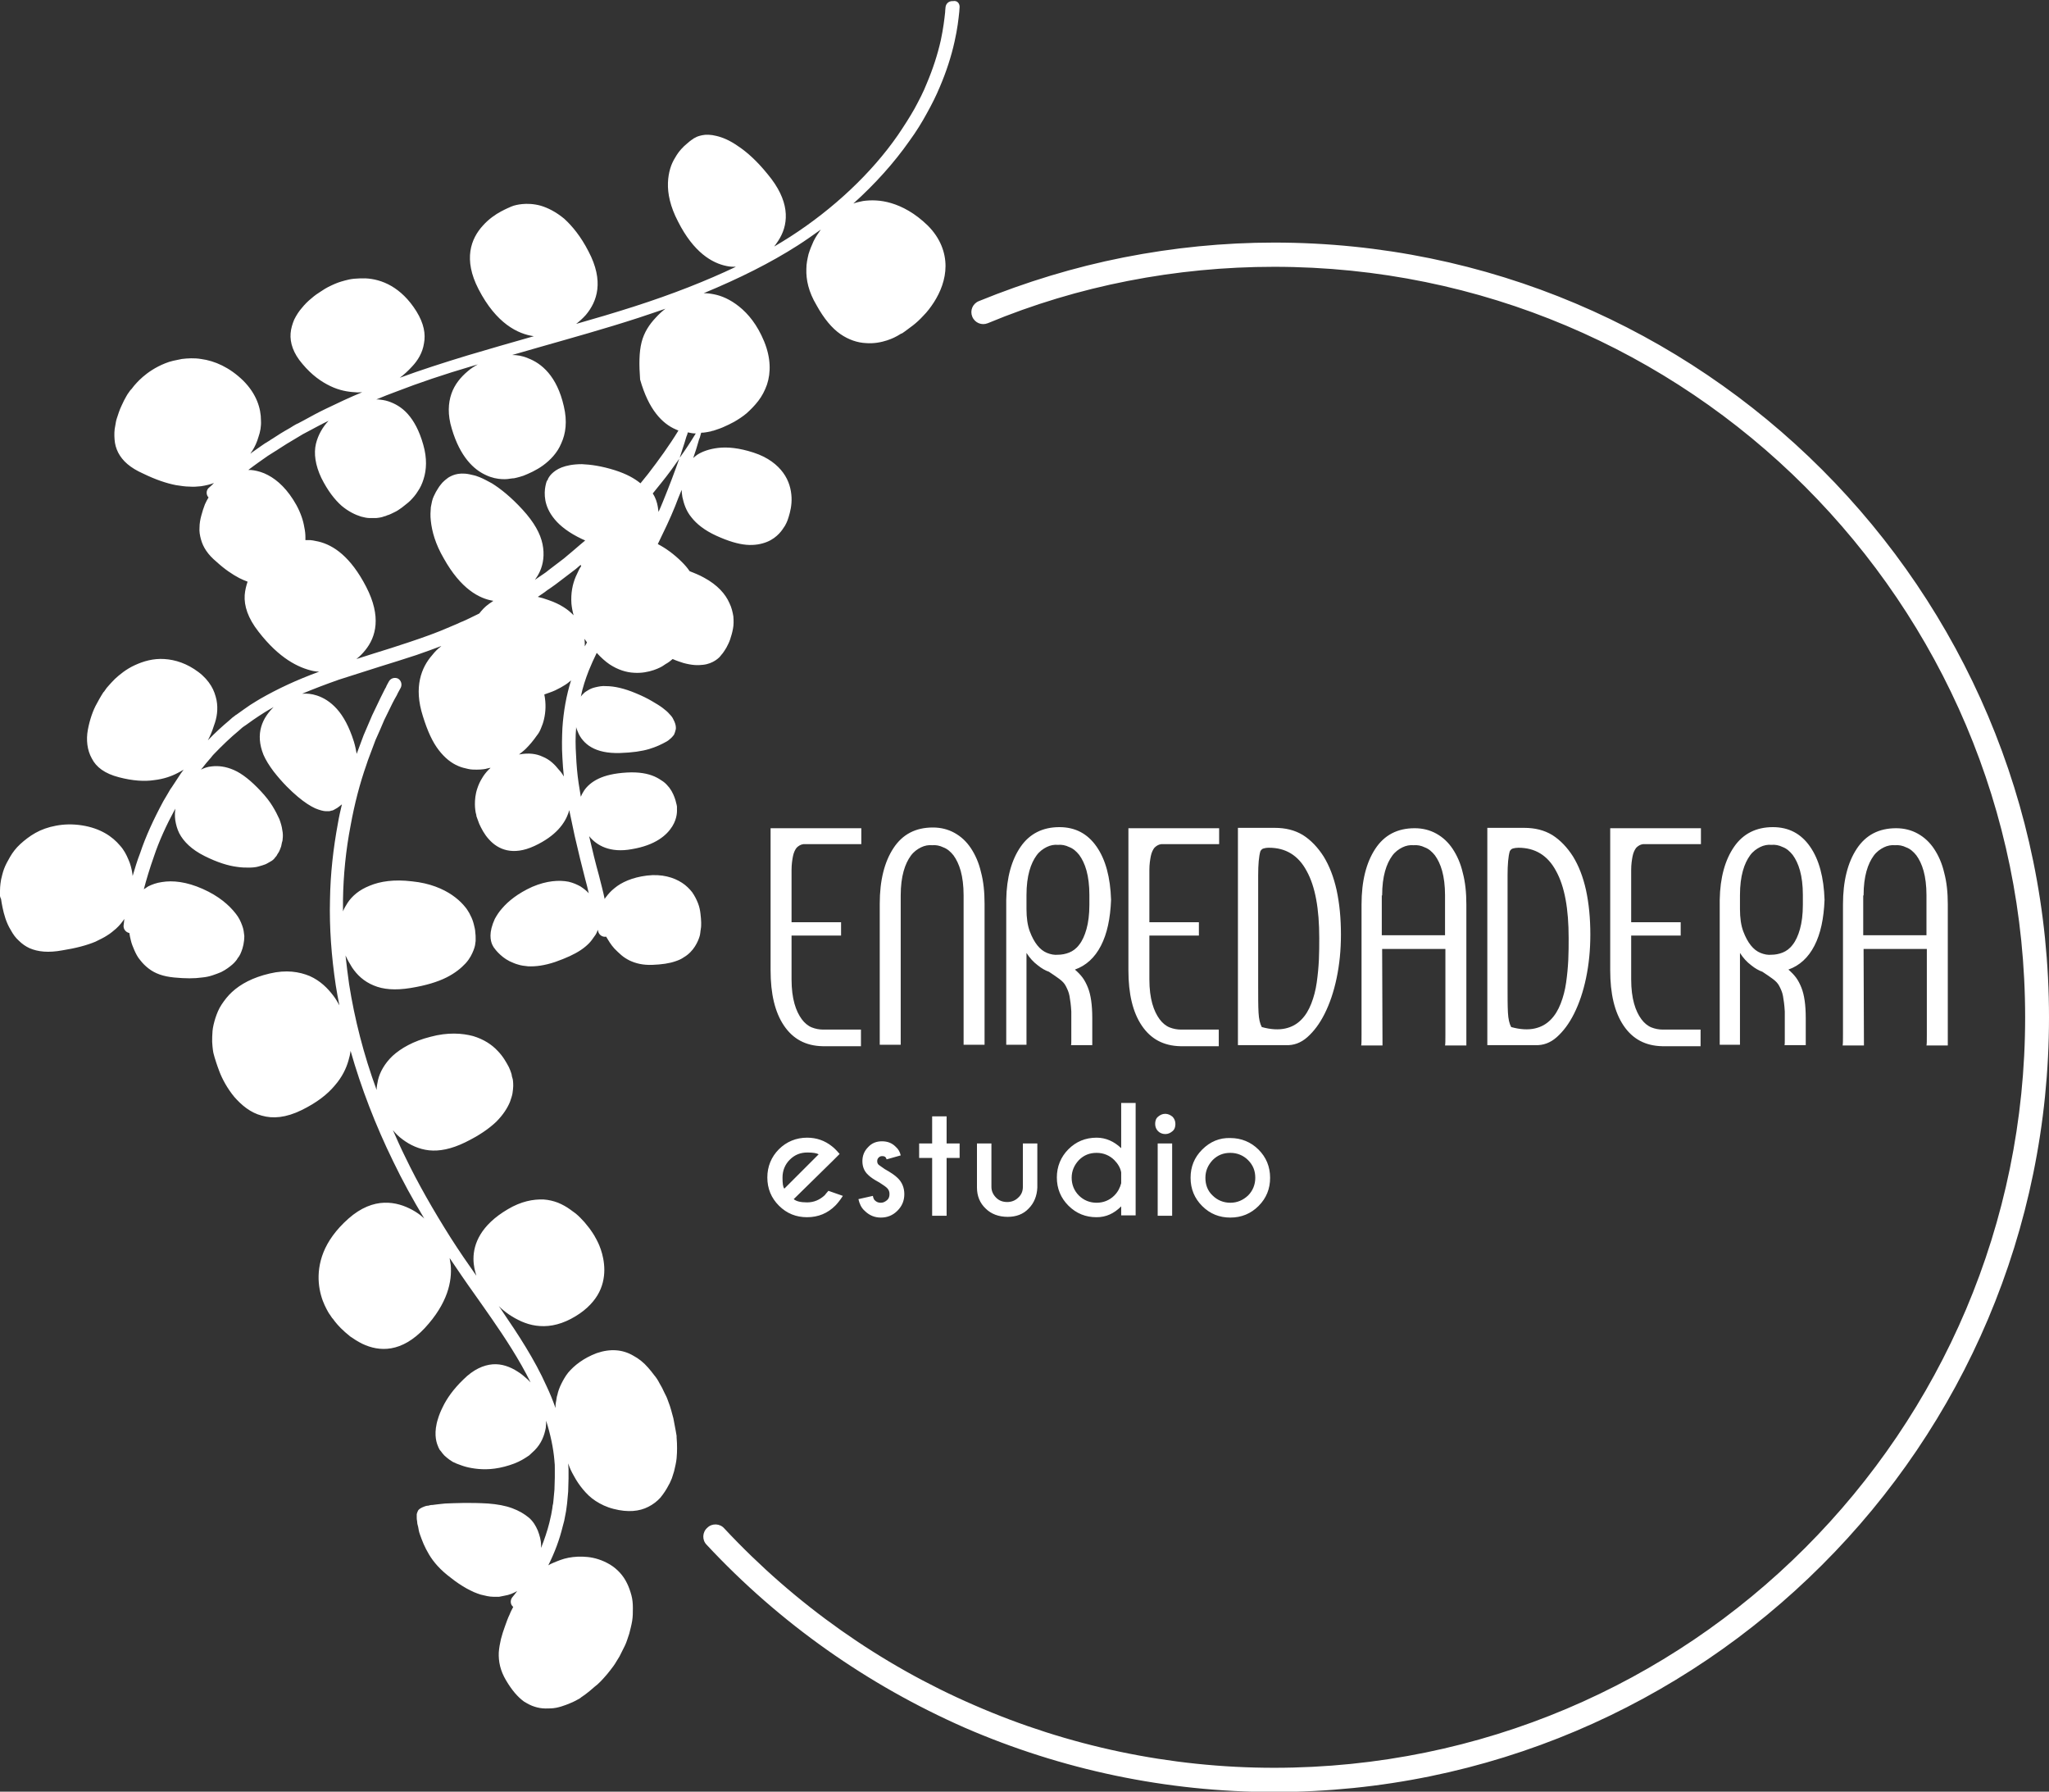 <?xml version="1.0" encoding="utf-8"?>
<!-- Generator: Adobe Illustrator 27.1.0, SVG Export Plug-In . SVG Version: 6.00 Build 0)  -->
<svg version="1.1" id="Capa_1" xmlns="http://www.w3.org/2000/svg" xmlns:xlink="http://www.w3.org/1999/xlink" x="0px" y="0px"
	 viewBox="0 0 566.9 495.6" style="enable-background:new 0 0 566.9 495.6;" xml:space="preserve">
<rect x="0" y="0" width="566.9" height="495.6" fill="#333333" stroke="none"/>
<style type="text/css">
	.st0{fill:#FFFFFF;}
</style>
<path class="st0" d="M195.5,427.3c-1.3-1.3-1.2-3.5,0.2-4.7c1.3-1.3,3.5-1.2,4.7,0.2c19.7,21.1,43.3,37.7,69.2,48.9
	c25.9,11.3,54.1,17.3,82.9,17.3c57.4,0,109.3-23.2,146.9-60.8c37.6-37.6,60.9-89.5,60.9-146.8c0-57.3-23.3-109.2-60.9-146.8
	c-37.6-37.6-89.5-60.8-146.9-60.8c-13.6,0-27.1,1.3-40.4,3.9c-13.3,2.6-26.3,6.5-38.8,11.7c-1.7,0.7-3.6-0.1-4.3-1.8
	c-0.7-1.7,0.1-3.6,1.8-4.3c13-5.3,26.4-9.4,40.1-12.1c13.7-2.7,27.6-4.1,41.6-4.1c59.2,0,112.8,24,151.6,62.8
	c38.8,38.8,62.8,92.4,62.8,151.5c0,59.2-24,112.8-62.8,151.5c-38.8,38.8-92.4,62.8-151.6,62.8c-29.8,0-58.9-6.2-85.6-17.8
	C240.1,466.1,215.8,449.1,195.5,427.3 M230.3,321.2l2-2c-0.6-0.7-1-1.1-1.1-1.2c-0.3-0.3-0.6-0.6-1-0.9c-2-1.6-4.3-2.4-6.9-2.4
	c-3,0-5.7,1.1-7.8,3.2s-3.2,4.8-3.2,7.8c0,3.1,1.1,5.7,3.2,7.8c2.2,2.2,4.8,3.2,7.8,3.2c3.1,0,5.7-1.1,7.8-3.2
	c0.4-0.4,1.2-1.3,2.1-2.7l-4-1.4c-0.5,0.6-0.9,1-1,1.2c-1.4,1.3-3,2-4.9,2c-1.8,0-3-0.3-3.7-0.9L230.3,321.2z M217,328.8
	c-0.4-0.5-0.5-1.5-0.5-3.1c0-1.9,0.7-3.6,2-4.9c1.4-1.4,3-2,4.9-2c1.6,0,2.6,0.2,3.1,0.5L217,328.8z M241.5,330.8l-4,0.9
	c0.3,1.3,0.8,2.4,1.7,3.2c1.3,1.3,2.8,1.9,4.5,1.9c1.8,0,3.3-0.6,4.6-1.9s1.9-2.8,1.9-4.6c0-1.7-0.6-3.3-1.9-4.5
	c-0.7-0.7-1.9-1.5-3.5-2.4c-0.9-0.6-1.4-1-1.7-1.2c-0.3-0.3-0.4-0.6-0.4-1s0.1-0.7,0.4-1c0.3-0.3,0.6-0.4,1-0.4s0.7,0.1,0.9,0.3
	c0.1,0.1,0.2,0.3,0.3,0.6l3.9-1.1c-0.2-0.9-0.6-1.7-1.4-2.4c-1-1-2.2-1.5-3.8-1.5c-1.5,0-2.8,0.5-3.8,1.6c-1.1,1.1-1.6,2.4-1.6,3.9
	c0,1.5,0.5,2.8,1.6,3.8c0.6,0.6,1.6,1.3,3.1,2.1c1.1,0.7,1.8,1.2,2.1,1.5c0.5,0.5,0.7,1,0.7,1.7c0,0.7-0.2,1.3-0.7,1.7
	s-1,0.7-1.7,0.7c-0.7,0-1.2-0.2-1.7-0.7C241.8,331.8,241.6,331.4,241.5,330.8z M254.3,316.3v4h3.6v16h4v-16h3.6v-4h-3.6v-7.5h-4v7.5
	H254.3z M284.6,334.3c1.5-1.5,2.3-3.5,2.4-5.8v-12.2h-4v12c0,1.2-0.4,2.2-1.3,3c-0.8,0.8-1.9,1.2-3,1.2c-1.3,0-2.3-0.4-3.1-1.2
	c-0.8-0.8-1.3-1.8-1.3-3v-12h-4v12.2c0,2.3,0.8,4.3,2.4,5.8c1.5,1.5,3.6,2.3,6.1,2.3C281.1,336.6,283.1,335.9,284.6,334.3z
	 M303.4,314.7c-3.1,0-5.7,1.1-7.8,3.2s-3.2,4.8-3.2,7.8c0,3.1,1.1,5.7,3.2,7.8c2.2,2.2,4.8,3.2,7.8,3.2c2.6,0,4.8-1,6.8-3v2.5h4
	v-31.1h-4v12.5C308.2,315.7,305.9,314.7,303.4,314.7z M308.3,330.7c-1.3,1.3-3,2-4.9,2c-1.9,0-3.6-0.7-4.9-2s-2-3-2-4.9
	c0-1.9,0.7-3.5,2-4.9c1.4-1.4,3-2,4.9-2c1.9,0,3.6,0.7,4.9,2c1,1,1.7,2.2,1.9,3.4v3C309.9,328.5,309.3,329.7,308.3,330.7z
	 M322.4,308.1c-0.8,0-1.4,0.3-2,0.8c-0.6,0.5-0.8,1.2-0.8,2c0,0.8,0.3,1.5,0.8,2s1.2,0.8,2,0.8c0.8,0,1.4-0.3,2-0.8s0.8-1.2,0.8-2
	c0-0.8-0.3-1.5-0.8-2C323.8,308.4,323.1,308.1,322.4,308.1z M320.3,316.3v20h4v-20H320.3z M332.6,318c-2.2,2.2-3.2,4.8-3.2,7.8
	c0,3.1,1.1,5.7,3.2,7.8c2.2,2.2,4.8,3.2,7.8,3.2c3.1,0,5.7-1.1,7.8-3.2c2.2-2.2,3.2-4.8,3.2-7.8c0-3.1-1.1-5.7-3.2-7.8
	s-4.8-3.2-7.8-3.2C337.4,314.7,334.8,315.8,332.6,318z M340.4,318.9c1.9,0,3.6,0.7,4.9,2c1.4,1.4,2,3,2,4.9c0,1.9-0.7,3.6-2,4.9
	c-1.4,1.3-3,2-4.9,2s-3.6-0.7-4.9-2c-1.4-1.3-2-3-2-4.9c0-1.9,0.7-3.5,2-4.9C336.9,319.5,338.5,318.9,340.4,318.9z M238.3,284.8
	h-10.6c-1,0-2.1-0.2-3.1-0.6c-1-0.4-2-1.2-2.8-2.3c-0.8-1.1-1.5-2.5-2-4.3c-0.5-1.8-0.8-4-0.8-6.7v-12.1h13.7v-3.7h-13.7v-8.9
	c0-2.2,0-4.1,0-5.6c0-1.5,0.2-2.8,0.4-3.8c0.2-1,0.6-1.8,1-2.3c0.5-0.5,1.1-0.9,1.9-1h16v-4.4h-25.1v39.3c0,6.5,1.2,11.6,3.7,15.3
	c2.5,3.7,6,5.6,10.7,5.7h10.6V284.8z M249.2,247.7c0-2.7,0.3-4.9,0.8-6.7c0.5-1.8,1.2-3.2,2-4.3c0.8-1.1,1.8-1.8,2.8-2.3
	c1-0.5,2.1-0.7,3.1-0.6c1-0.1,2.1,0.1,3.1,0.6c1.1,0.4,2,1.2,2.8,2.2c0.8,1.1,1.5,2.5,2,4.3c0.5,1.8,0.8,4.1,0.8,6.7v41.4h5.8v-39
	c0-3.3-0.3-6.2-1-8.8c-0.6-2.6-1.6-4.8-2.8-6.6c-1.2-1.8-2.7-3.2-4.5-4.2c-1.8-1-3.8-1.5-6-1.5c-4.8,0-8.4,1.9-10.9,5.7
	c-2.5,3.8-3.8,8.9-3.8,15.4v39h5.8V247.7z M284,289.1v-25.5c0.9,1.4,1.9,2.5,3.1,3.4c1.1,0.9,2.2,1.5,3.1,1.8c1.2,0.8,2.1,1.4,2.9,2
	c0.8,0.6,1.4,1.2,1.8,2s0.8,1.6,1,2.7c0.2,1.1,0.4,2.5,0.5,4.3c0,0.5,0,1.3,0,2.3c0,1,0,2,0,3c0,1,0,1.8,0,2.6c0,0.8,0,1.3-0.1,1.4
	h5.9c0-0.1,0-0.5,0-1.2c0-0.7,0-1.6,0-2.5c0-0.9,0-1.7,0-2.5c0-0.7,0-1.2,0-1.3c0-1.8-0.1-3.4-0.3-4.8c-0.2-1.4-0.5-2.6-0.9-3.6
	c-0.4-1-0.9-2-1.5-2.8c-0.6-0.8-1.3-1.5-2.1-2.2c3.1-1.1,5.5-3.3,7.2-6.6c1.7-3.3,2.6-7.5,2.8-12.7c-0.2-6.2-1.5-11.1-4-14.7
	c-2.5-3.6-5.9-5.4-10.3-5.4c-4.6,0-8.2,1.8-10.7,5.4c-2.5,3.6-3.9,8.5-4,14.7v40.1H284z M284,247.6c0-2.7,0.3-4.9,0.8-6.7
	c0.5-1.8,1.2-3.2,2-4.3c0.8-1.1,1.8-1.8,2.8-2.3c1-0.5,2.1-0.7,3.1-0.6c1-0.1,2.1,0.1,3.1,0.6c1.1,0.4,2,1.2,2.8,2.2
	c0.8,1.1,1.5,2.5,2,4.3c0.5,1.8,0.8,4.1,0.8,6.7v2.8c0,2.7-0.3,4.9-0.8,6.7c-0.5,1.8-1.2,3.3-2,4.3c-0.8,1.1-1.8,1.8-2.8,2.2
	s-2.1,0.6-3.1,0.6c-1,0.1-2-0.1-3-0.5c-1-0.4-1.9-1.1-2.7-2.1c-0.8-1-1.5-2.3-2.1-3.9c-0.6-1.6-0.9-3.7-0.9-6.1V247.6z M337.3,284.8
	h-10.6c-1,0-2.1-0.2-3.1-0.6c-1-0.4-2-1.2-2.8-2.3c-0.8-1.1-1.5-2.5-2-4.3c-0.5-1.8-0.8-4-0.8-6.7v-12.1h13.7v-3.7h-13.7v-8.9
	c0-2.2,0-4.1,0-5.6c0-1.5,0.2-2.8,0.4-3.8c0.2-1,0.6-1.8,1-2.3c0.5-0.5,1.1-0.9,1.9-1h16v-4.4h-25.1v39.3c0,6.5,1.2,11.6,3.7,15.3
	c2.5,3.7,6,5.6,10.7,5.7h10.6V284.8z M371,258.5c0-4.5-0.4-8.6-1.2-12.3c-0.8-3.6-2-6.7-3.6-9.3c-1.6-2.5-3.5-4.5-5.7-5.9
	c-2.3-1.4-4.9-2-7.8-2h-10.2v60.1c2.8,0,5,0,6.6,0c1.6,0,2.9,0,3.8,0s1.5,0,1.9,0c0.4,0,0.7,0,1,0c2.1,0.1,4.1-0.6,5.9-2.2
	c1.8-1.6,3.4-3.7,4.8-6.5c1.4-2.8,2.5-6,3.3-9.8S371,262.8,371,258.5z M351.1,234.5c4.6,0,8.1,2.1,10.4,6.4
	c2.4,4.3,3.5,10.5,3.5,18.6c0,1.9,0,3.9-0.1,6c-0.1,2.1-0.3,4.2-0.6,6.3c-0.3,2.1-0.8,4-1.5,5.8c-0.7,1.8-1.6,3.3-2.8,4.5
	c-1.2,1.2-2.6,2-4.4,2.4c-1.8,0.4-4,0.3-6.5-0.4c-0.5-0.9-0.8-2.2-0.9-4c-0.1-1.8-0.1-4.3-0.1-7.4v-30.6c0-3,0.2-5.2,0.6-6.6
	c0.2-0.4,0.5-0.7,0.9-0.8C349.9,234.6,350.4,234.5,351.1,234.5z M382.4,262.5h17.5c0,3.3,0,6.4,0,9.5c0,3,0,5.7,0,8.1
	c0,2.4,0,4.4,0,6.1c0,1.6,0,2.6-0.1,3h5.9l0-39c0-3.3-0.3-6.2-1-8.8c-0.6-2.6-1.6-4.8-2.8-6.6c-1.2-1.8-2.7-3.2-4.5-4.2
	c-1.8-1-3.8-1.5-6-1.5c-4.8,0-8.4,1.9-10.9,5.7c-2.5,3.8-3.8,8.9-3.8,15.4c0,6.4,0,11.9,0,16.6c0,4.7,0,8.7,0,11.9
	c0,3.2,0,5.6,0,7.3c0,1.7,0,2.8-0.1,3.2h5.9L382.4,262.5z M382.4,247.7c0-2.7,0.3-4.9,0.8-6.7c0.5-1.8,1.2-3.2,2-4.3
	c0.8-1.1,1.8-1.8,2.8-2.3c1-0.5,2.1-0.7,3.1-0.6c1-0.1,2.1,0.1,3.1,0.6c1.1,0.4,2,1.2,2.8,2.2c0.8,1.1,1.5,2.5,2,4.3
	c0.5,1.8,0.8,4.1,0.8,6.7v11.1h-17.5V247.7z M440,258.5c0-4.5-0.4-8.6-1.2-12.3c-0.8-3.6-2-6.7-3.6-9.3c-1.6-2.5-3.5-4.5-5.7-5.9
	c-2.3-1.4-4.9-2-7.8-2h-10.2v60.1c2.8,0,5,0,6.6,0c1.6,0,2.9,0,3.8,0s1.5,0,1.9,0c0.4,0,0.7,0,1,0c2.1,0.1,4.1-0.6,5.9-2.2
	c1.8-1.6,3.4-3.7,4.8-6.5c1.4-2.8,2.5-6,3.3-9.8S440,262.8,440,258.5z M420.1,234.5c4.6,0,8.1,2.1,10.4,6.4
	c2.4,4.3,3.5,10.5,3.5,18.6c0,1.9,0,3.9-0.1,6c-0.1,2.1-0.3,4.2-0.6,6.3c-0.3,2.1-0.8,4-1.5,5.8c-0.7,1.8-1.6,3.3-2.8,4.5
	c-1.2,1.2-2.6,2-4.4,2.4c-1.8,0.4-4,0.3-6.5-0.4c-0.5-0.9-0.8-2.2-0.9-4c-0.1-1.8-0.1-4.3-0.1-7.4v-30.6c0-3,0.2-5.2,0.6-6.6
	c0.2-0.4,0.5-0.7,0.9-0.8C419,234.6,419.5,234.5,420.1,234.5z M470.6,284.8H460c-1,0-2.1-0.2-3.1-0.6c-1-0.4-2-1.2-2.8-2.3
	c-0.8-1.1-1.5-2.5-2-4.3c-0.5-1.8-0.8-4-0.8-6.7v-12.1H465v-3.7h-13.7v-8.9c0-2.2,0-4.1,0-5.6c0-1.5,0.2-2.8,0.4-3.8
	c0.2-1,0.6-1.8,1-2.3c0.5-0.5,1.1-0.9,1.9-1h16v-4.4h-25.1v39.3c0,6.5,1.2,11.6,3.7,15.3c2.5,3.7,6,5.6,10.7,5.7h10.6V284.8z
	 M481.4,289.1v-25.5c0.9,1.4,1.9,2.5,3.1,3.4c1.1,0.9,2.2,1.5,3.1,1.8c1.2,0.8,2.1,1.4,2.9,2c0.8,0.6,1.4,1.2,1.8,2s0.8,1.6,1,2.7
	c0.2,1.1,0.4,2.5,0.5,4.3c0,0.5,0,1.3,0,2.3c0,1,0,2,0,3c0,1,0,1.8,0,2.6c0,0.8,0,1.3-0.1,1.4h5.9c0-0.1,0-0.5,0-1.2
	c0-0.7,0-1.6,0-2.5c0-0.9,0-1.7,0-2.5c0-0.7,0-1.2,0-1.3c0-1.8-0.1-3.4-0.3-4.8c-0.2-1.4-0.5-2.6-0.9-3.6c-0.4-1-0.9-2-1.5-2.8
	c-0.6-0.8-1.3-1.5-2.1-2.2c3.1-1.1,5.5-3.3,7.2-6.6c1.7-3.3,2.6-7.5,2.8-12.7c-0.2-6.2-1.5-11.1-4-14.7c-2.5-3.6-5.9-5.4-10.3-5.4
	c-4.6,0-8.2,1.8-10.7,5.4c-2.5,3.6-3.9,8.5-4,14.7v40.1H481.4z M481.4,247.6c0-2.7,0.3-4.9,0.8-6.7c0.5-1.8,1.2-3.2,2-4.3
	c0.8-1.1,1.8-1.8,2.8-2.3c1-0.5,2.1-0.7,3.1-0.6c1-0.1,2.1,0.1,3.1,0.6c1.1,0.4,2,1.2,2.8,2.2c0.8,1.1,1.5,2.5,2,4.3
	c0.5,1.8,0.8,4.1,0.8,6.7v2.8c0,2.7-0.3,4.9-0.8,6.7c-0.5,1.8-1.2,3.3-2,4.3c-0.8,1.1-1.8,1.8-2.8,2.2s-2.1,0.6-3.1,0.6
	c-1,0.1-2-0.1-3-0.5c-1-0.4-1.9-1.1-2.7-2.1c-0.8-1-1.5-2.3-2.1-3.9c-0.6-1.6-0.9-3.7-0.9-6.1V247.6z M515.6,262.5h17.5
	c0,3.3,0,6.4,0,9.5c0,3,0,5.7,0,8.1c0,2.4,0,4.4,0,6.1c0,1.6,0,2.6-0.1,3h5.9l0-39c0-3.3-0.3-6.2-1-8.8c-0.6-2.6-1.6-4.8-2.8-6.6
	c-1.2-1.8-2.7-3.2-4.5-4.2c-1.8-1-3.8-1.5-6-1.5c-4.8,0-8.4,1.9-10.9,5.7c-2.5,3.8-3.8,8.9-3.8,15.4c0,6.4,0,11.9,0,16.6
	c0,4.7,0,8.7,0,11.9c0,3.2,0,5.6,0,7.3c0,1.7,0,2.8-0.1,3.2h5.9L515.6,262.5z M515.6,247.7c0-2.7,0.3-4.9,0.8-6.7
	c0.5-1.8,1.2-3.2,2-4.3c0.8-1.1,1.8-1.8,2.8-2.3c1-0.5,2.1-0.7,3.1-0.6c1-0.1,2.1,0.1,3.1,0.6c1.1,0.4,2,1.2,2.8,2.2
	c0.8,1.1,1.5,2.5,2,4.3c0.5,1.8,0.8,4.1,0.8,6.7v11.1h-17.5V247.7z M265.5,1.9l-0.1,1.4c-0.2,1.9-0.5,4.7-1.3,8.2
	c-0.9,4.1-2.3,8.4-4.1,12.6c-1,2.4-2.2,4.8-3.6,7.3c-1.3,2.4-2.9,5-4.8,7.6c-4.2,6-9.5,11.9-15.5,17.3c0.8-0.3,1.7-0.5,2.7-0.7
	c2.2-0.3,4.8-0.3,7.8,0.6c3,0.9,6.5,2.7,10.1,6.2c3.5,3.5,4.9,7.5,4.9,11.2c0,3.7-1.4,7.2-3.2,10c-0.9,1.4-1.9,2.7-2.9,3.7
	c-1,1.1-2,2-2.9,2.7c-1.8,1.4-3,2.2-3,2.2l-0.3,0.1c0,0,0,0-1,0.6c-0.5,0.3-4.3,2.4-8.8,2c-2.2-0.1-4.7-0.9-7-2.5
	c-2.3-1.6-4.5-4.2-6.6-8c-2.2-3.7-2.9-7-2.8-10c0-1.5,0.3-2.8,0.6-4.1c0.4-1.3,0.9-2.5,1.4-3.6c0.6-1.2,1.3-2.2,2-3.2
	c-2.1,1.5-4.2,3-6.4,4.4c-7.5,4.8-16.1,9.1-26,13.2c0.8,0,1.8,0.1,2.8,0.3c2.1,0.4,4.5,1.4,7,3.4c2.5,2,5,5,6.9,9.6
	c1.9,4.6,1.9,8.7,0.8,12c-0.6,1.7-1.4,3.2-2.4,4.5c-1,1.3-2.1,2.4-3.2,3.4c-1.2,1-2.3,1.7-3.5,2.4c-1.1,0.6-2.2,1.1-3.1,1.5
	c-0.9,0.4-1.7,0.6-2.2,0.8c-0.5,0.2-0.8,0.2-0.8,0.2l-0.2,0.1c0,0,0,0-1,0.2c-0.2,0-0.8,0.2-1.8,0.2c-0.1,0.2-0.1,0.5-0.2,0.7
	c-0.1,0.4-0.2,0.8-0.4,1.2c-0.4,1.3-0.7,2.5-1.1,3.6c-0.2,0.5-0.3,1-0.5,1.5c0.3-0.3,0.7-0.6,1.1-0.9c1.4-0.9,3.3-1.6,5.8-1.9
	c2.6-0.3,5.8,0,9.8,1.3c4,1.3,6.6,3.4,8.2,5.6c1.6,2.2,2.2,4.6,2.3,6.8c0.1,2.2-0.4,4.1-0.8,5.4c-0.4,1.4-0.9,2.2-0.9,2.2l-0.1,0.2
	c0,0,0,0-0.4,0.6c-0.2,0.3-1.6,2.7-4.6,3.9c-1.5,0.6-3.4,1-5.7,0.8c-2.3-0.2-5-1-8.3-2.5c-3.3-1.5-5.5-3.3-6.9-5.1
	c-1.5-1.8-2.1-3.8-2.5-5.6c-0.1-0.7-0.2-1.3-0.2-2c-0.6,1.4-1.2,2.9-1.8,4.5c-1.4,3.5-3.1,7-4.8,10.5c2.1,1.1,4.4,2.7,6.7,5
	c0.8,0.8,1.5,1.6,2.1,2.5c1.2,0.5,2.6,1,4,1.8c3.7,2,5.9,4.5,7,7c0.6,1.2,0.9,2.5,1.1,3.7c0.1,1.2,0.1,2.4-0.1,3.4
	c-0.2,1.1-0.5,2.1-0.8,3c-0.3,0.9-0.7,1.6-1,2.2c-0.7,1.2-1.2,1.8-1.2,1.8l-0.1,0.1c0,0,0,0-0.4,0.5c-0.2,0.3-1.9,2.1-4.8,2.4
	c-1.5,0.2-3.2,0.1-5.4-0.5c-0.9-0.3-1.9-0.6-3-1.1c-0.9,0.8-1.6,1.2-1.6,1.2l-0.2,0.1c0,0,0,0-0.9,0.6c-0.4,0.3-3.8,2.2-8,1.9
	c-2.1-0.1-4.4-0.8-6.7-2.3c-1.2-0.8-2.4-1.9-3.6-3.2c-0.8,1.6-1.5,3.2-2.2,4.9c-0.9,2.3-1.7,4.7-2.2,7.2c0.1-0.1,0.2-0.3,0.3-0.4
	c0.2-0.2,0.4-0.4,0.7-0.7c0.3-0.2,0.5-0.4,0.9-0.6c0.6-0.4,1.3-0.7,2.2-0.9c0.9-0.2,1.8-0.4,2.9-0.3c2.2,0,5,0.6,8.3,2
	c1.7,0.7,3.1,1.4,4.3,2.1c1.2,0.7,2.2,1.3,3,1.9c0.8,0.6,1.5,1.2,1.9,1.7c0.5,0.5,0.9,1,1.1,1.5c0.5,0.9,0.7,1.7,0.7,2.3
	c0,0.3,0,0.5-0.1,0.7c0,0.2-0.1,0.3-0.1,0.3l0,0.1c0,0,0,0-0.1,0.3c0,0-0.1,0.1-0.1,0.3c-0.1,0.2-0.2,0.4-0.4,0.6
	c-0.2,0.2-0.4,0.5-0.8,0.8c-0.3,0.3-0.7,0.6-1.3,0.9c-1.1,0.6-2.5,1.3-4.5,1.9c-2,0.6-4.7,1-8.1,1.1c-3.4,0.1-6-0.5-7.9-1.6
	c-0.9-0.5-1.7-1.2-2.3-1.9c-0.6-0.7-1.1-1.5-1.4-2.3c-0.2-0.5-0.4-0.9-0.5-1.4c0,0.1,0,0.2,0,0.3c-0.2,2.3-0.2,4.8,0,7.8
	c0.1,2.3,0.3,4.8,0.7,7.5c0.2,1.2,0.4,2.5,0.6,3.7c0.2-0.5,0.5-1.1,0.9-1.7c0.8-1.2,2.1-2.4,4-3.3c1.9-0.9,4.4-1.5,7.8-1.7
	c3.4-0.2,5.9,0.3,7.7,1.1c0.9,0.4,1.7,0.9,2.4,1.4c0.7,0.5,1.2,1.1,1.7,1.7c0.9,1.2,1.4,2.5,1.7,3.5c0.3,1,0.4,1.7,0.4,1.7l0,0.1
	c0,0,0,0,0,0.6c0,0.3,0.2,2.4-1.3,4.8c-1.5,2.4-4.6,5.2-11.2,6.3c-6,1.1-9.7-1-11.8-3.6c0.9,3.9,1.8,7.6,2.7,10.8
	c0.6,2.4,1.2,4.6,1.6,6.6c0.1-0.2,0.2-0.4,0.4-0.6c0.6-0.8,1.3-1.6,2.3-2.4c1.9-1.6,4.9-3,9-3.5c4.1-0.5,7.4,0.5,9.7,2
	c1.1,0.7,2.1,1.7,2.8,2.6c0.7,1,1.2,2,1.6,3c0.4,1,0.6,2,0.7,2.9c0.1,0.9,0.2,1.8,0.2,2.5c0,0.7,0,1.3-0.1,1.7
	c0,0.4-0.1,0.6-0.1,0.6l0,0.2c0,0,0,0-0.1,0.7c0,0.3-0.7,3-2.7,5c-0.5,0.5-1.1,1-1.8,1.4c-0.7,0.5-1.4,0.8-2.3,1.1
	c-1.7,0.6-3.8,0.9-6.4,1c-2.6,0.1-4.6-0.4-6.3-1.2c-0.8-0.4-1.6-0.9-2.3-1.5c-0.7-0.6-1.3-1.2-1.9-1.8c-1-1.1-1.7-2.3-2.3-3.3
	c0,0,0,0,0,0c-1,0.2-2-0.5-2.2-1.5c0-0.1-0.1-0.3-0.1-0.4c-0.2,0.6-0.5,1.3-1,1.9c-0.4,0.6-0.9,1.3-1.5,1.9
	c-0.6,0.6-1.3,1.2-2.2,1.8c-1.8,1.2-4,2.2-7.1,3.3c-3,1-5.4,1.3-7.5,1.2c-1-0.1-1.9-0.2-2.8-0.5c-0.8-0.2-1.6-0.6-2.3-0.9
	c-1.4-0.7-2.4-1.6-3.1-2.3c-0.7-0.7-1.1-1.3-1.1-1.3l-0.1-0.1c0,0,0,0-0.3-0.5c-0.1-0.2-1.2-1.9-0.4-5c0.2-0.8,0.5-1.6,0.9-2.5
	c0.5-0.9,1.1-1.9,2-2.9c1.7-2,4.4-4.2,8.4-6c4-1.7,7.4-1.9,10-1.4c1.3,0.3,2.4,0.8,3.3,1.3c0.9,0.6,1.7,1.2,2.3,1.9
	c-0.3-1.3-0.6-2.6-1-4c-0.9-3.5-1.9-7.5-2.9-11.9c-0.5-2.3-1-4.7-1.5-7.1c-0.1,0.2-0.1,0.4-0.2,0.7c-1,2.9-3.4,6.4-9.4,9.2
	c-6,2.8-10.1,1-12.6-1.8c-1.3-1.4-2.1-3-2.7-4.3c-0.5-1.3-0.8-2.2-0.8-2.2l0-0.2c0,0,0,0-0.2-0.8c0-0.2-0.2-1-0.2-2.2
	c0-1.2,0.1-2.8,0.7-4.5c0.3-0.9,0.7-1.8,1.2-2.6c0.5-0.9,1.2-1.8,2-2.6c0.1-0.1,0.3-0.2,0.4-0.4l0,0c0,0,0,0-0.1,0
	c-0.1,0-0.4,0.1-0.9,0.2c-0.2,0.1-1.3,0.3-2.8,0.3c-0.7,0-1.6,0-2.4-0.2c-0.9-0.2-1.8-0.4-2.7-0.8c-1.9-0.8-3.7-2.2-5.4-4.4
	c-1.7-2.2-3.1-5.2-4.4-9.4c-1.3-4.1-1.4-7.4-0.8-10.2c0.6-2.8,1.9-5,3.4-6.7c0.7-0.9,1.5-1.7,2.3-2.3c0.1-0.1,0.1-0.1,0.2-0.2
	c-2.1,0.8-4.3,1.6-6.9,2.5c-3.4,1.1-6.8,2.2-10.1,3.2c-3.7,1.2-7.6,2.4-11.3,3.6c-3.7,1.3-7.1,2.6-10.2,3.9c1.2-0.1,2.6,0,4.1,0.5
	c1.8,0.6,3.7,1.7,5.5,3.7c1.8,2,3.4,4.9,4.7,9c0.4,1.3,0.6,2.4,0.8,3.5l0-0.1l1.9-5.1c0.9-2.1,1.7-4,2.4-5.6l0.1-0.2l2.2-4.6
	c0.4-0.9,0.9-1.7,1.2-2.4c0.2-0.3,0.4-0.7,0.5-1l0.6-1.1c0.5-0.9,1.6-1.2,2.5-0.8l0,0c0.9,0.5,1.2,1.6,0.8,2.5l-0.6,1.1
	c-0.2,0.3-0.3,0.6-0.5,1c-0.4,0.7-0.8,1.4-1.2,2.2l-2.3,4.7c-0.7,1.7-1.5,3.5-2.4,5.5l-2.1,5.6l-0.4,1.2c-1.8,5.1-3.3,10.8-4.4,16.9
	c-1.3,6.7-2,13.7-2.1,20.6c0,1,0,2.1,0,3.1c0.3-0.8,0.8-1.6,1.3-2.4c0.6-0.9,1.4-1.8,2.4-2.6c1-0.8,2.2-1.5,3.7-2.1
	c2.9-1.2,6.7-1.8,11.7-1.2c5,0.5,8.6,2.1,11.1,3.8c1.3,0.9,2.3,1.8,3.1,2.7c0.4,0.5,0.8,0.9,1.1,1.4c0.3,0.5,0.6,0.9,0.8,1.4
	c0.5,0.9,0.8,1.8,1,2.6c0.2,0.8,0.4,1.6,0.4,2.2c0.1,0.6,0.1,1.2,0.1,1.6c0,0.4,0,0.6,0,0.6l0,0.2c0,0,0,0-0.1,0.7
	c0,0.2-0.1,0.9-0.5,1.9c-0.4,1-1,2.3-2.2,3.6c-1.2,1.3-2.9,2.7-5.3,3.9c-2.4,1.2-5.6,2.2-9.9,2.9c-4.3,0.7-7.6,0.4-10.2-0.7
	c-2.7-1.1-4.6-2.9-6-5c-0.7-1.1-1.3-2.2-1.8-3.3c0.3,2.6,0.6,5.3,1,8c1.5,9.5,4,19.4,7.6,29.2c0-0.9,0.2-1.8,0.4-2.8
	c0.5-2.1,1.8-4.5,4-6.6c2.3-2.1,5.7-4.1,10.5-5.3c4.8-1.3,8.8-1,11.8-0.2c3,0.9,5.2,2.4,6.7,4c1.6,1.6,2.5,3.3,3.2,4.6
	c0.6,1.3,0.8,2.2,0.8,2.2l0,0.2c0,0,0,0,0.2,0.7c0.1,0.2,0.2,1,0.2,2.1c0,0.6-0.1,1.2-0.2,2c-0.1,0.7-0.4,1.5-0.7,2.4
	c-0.7,1.7-1.9,3.6-3.8,5.5c-2,1.9-4.7,3.8-8.6,5.7c-3.9,1.9-7.2,2.5-10,2.2c-2.8-0.3-5.3-1.5-7.3-3c-1.1-0.8-2-1.7-2.7-2.6
	c1.1,2.5,2.2,5,3.4,7.4c3.5,7.3,7.8,14.8,12.6,22.4c2.3,3.6,4.7,7.1,7.1,10.5c-0.4-1.3-0.8-2.8-0.8-4.7c0-4.1,2-9.3,9.5-13.7
	c3.7-2.2,7-2.8,9.9-2.7c1.4,0.1,2.7,0.4,4,0.9c1.2,0.5,2.3,1.1,3.4,1.9c0.5,0.4,1,0.7,1.5,1.1c0.5,0.4,0.9,0.8,1.3,1.2
	c0.8,0.8,1.5,1.6,2.1,2.4c0.6,0.7,1,1.4,1.3,1.8c0.3,0.5,0.5,0.8,0.5,0.8l0.1,0.2c0,0,0,0,0.5,0.9c0.2,0.4,2.1,3.8,2.1,8.3
	c0,2.2-0.5,4.7-1.9,7c-1.4,2.3-3.7,4.6-7.3,6.5c-3.6,1.9-6.8,2.3-9.7,1.9c-2.9-0.4-5.4-1.7-7.5-3.1c-1-0.7-2-1.5-2.8-2.3
	c0.4,0.5,0.7,1,1.1,1.6c4.1,6,8.8,13.1,12.1,20.5c1,2.1,1.8,4.1,2.5,6.1c0-0.2,0-0.5,0-0.7c0-0.4,0.1-0.9,0.2-1.4
	c0.1-0.5,0.1-1,0.3-1.5c0.2-1,0.6-2.1,1.1-3.1c0.5-1,1.1-2.1,1.9-3.1c1.7-2,4.2-4,7.9-5.4c3.8-1.3,7.2-1,10.1,0.7
	c1.5,0.8,2.9,1.9,4.1,3.3c0.6,0.7,1.2,1.4,1.7,2.1c0.6,0.7,1.1,1.5,1.5,2.3c0.5,0.8,0.9,1.6,1.3,2.5c0.2,0.4,0.4,0.8,0.6,1.2
	c0.2,0.4,0.3,0.8,0.5,1.3c0.3,0.8,0.6,1.6,0.8,2.4c0.2,0.8,0.4,1.5,0.6,2.2c0.6,3,0.9,4.9,0.9,4.9l0,0.4c0,0,0,0,0.1,1.6
	c0,0.4,0.1,2-0.1,4.2c-0.1,1.1-0.4,2.3-0.7,3.6c-0.2,0.6-0.4,1.3-0.6,1.9c-0.3,0.6-0.5,1.3-0.9,1.9c-0.6,1.2-1.4,2.4-2.3,3.5
	c-0.9,1-2.1,1.9-3.3,2.5c-2.5,1.3-5.7,1.6-9.6,0.6c-2-0.5-3.6-1.3-5-2.2c-1.4-0.9-2.5-2-3.5-3.2c-1-1.2-1.8-2.4-2.5-3.7
	c-0.7-1.2-1.2-2.3-1.6-3.5c0,0.5,0.1,1.1,0.1,1.6l0,0.2c0,0.3,0,0.6,0,0.8c0,0.5,0,1.1,0,1.6l-0.1,3.6c0,0,0,0,0,0l-0.3,3.3
	c-0.1,0.5-0.1,1-0.2,1.5c0,0.2-0.1,0.5-0.1,0.7l-0.5,2.6c0,0,0,0,0,0l-0.4,1.5c-0.9,3.7-2.2,7.2-4,10.8c0.5-0.3,0.9-0.5,1.4-0.7
	c1.2-0.5,2.6-1.1,4.2-1.4c1.6-0.3,3.4-0.4,5.3-0.2c1.9,0.2,4,0.8,6.2,2.1c2.1,1.3,3.7,3.1,4.7,5.2c0.5,1,0.9,2.2,1.2,3.3
	c0.3,1.1,0.4,2.3,0.4,3.5c0,1.2,0,2.4-0.2,3.6c-0.2,1.2-0.5,2.3-0.8,3.5c-0.4,1.1-0.7,2.3-1.2,3.3c-0.5,1-1,2-1.5,3
	c-0.6,0.9-1.1,1.9-1.7,2.7c-0.6,0.8-1.2,1.6-1.8,2.3c-1.2,1.4-2.3,2.6-3.4,3.4c-2,1.8-3.4,2.7-3.4,2.7l-0.3,0.2c0,0,0,0-0.1,0.1
	c-0.1,0.1-0.4,0.3-1,0.6c-0.3,0.2-1.5,0.8-3.1,1.4c-0.8,0.3-1.7,0.6-2.7,0.8c-1,0.2-2,0.2-3,0.2c-1,0-2.1-0.2-3-0.5
	c-1-0.3-1.9-0.8-2.9-1.4c-1.8-1.3-3.4-3.2-5-5.9c-1.6-2.7-2.1-5.2-2-7.7c0.1-1.3,0.3-2.4,0.6-3.7c0.3-1.2,0.7-2.4,1.1-3.5
	c0.4-1.1,0.8-2.3,1.3-3.3c0.3-0.8,0.7-1.5,1-2.1c-0.8-0.6-0.9-1.8-0.3-2.6l0.8-1c0.2-0.3,0.4-0.5,0.6-0.8c-1,0.6-2.2,1.1-3.5,1.3
	c-0.5,0.1-1,0.2-1.5,0.3c-0.5,0-1.1,0-1.6,0c-1.1,0-2.3-0.3-3.5-0.6c-0.6-0.2-1.2-0.4-1.9-0.7c-0.6-0.3-1.3-0.6-2-1
	c-1.4-0.8-2.8-1.7-4.3-2.9c-3.1-2.3-4.9-4.5-6.1-6.5c-0.6-1-1.1-2-1.5-2.9c-0.4-0.9-0.7-1.8-1-2.6c-0.3-0.8-0.4-1.5-0.5-2.1
	c-0.2-0.6-0.3-1.2-0.3-1.6c-0.1-0.4-0.1-0.8-0.1-1c0-0.2,0-0.4,0-0.4l0-0.1c0,0,0,0,0-0.4c0-0.1,0.1-0.5,0.3-0.9
	c0.2-0.5,0.8-0.9,1.9-1.3c0.3-0.1,0.6-0.2,1-0.2c0.3-0.1,0.7-0.2,1.2-0.2c0.5-0.1,1-0.1,1.6-0.2c0.6-0.1,1.2-0.1,1.9-0.2
	c2.8-0.1,6.6-0.3,11.8,0c2.6,0.2,4.8,0.6,6.7,1.3c1.9,0.7,3.4,1.6,4.6,2.6c0.6,0.5,1.1,1.1,1.5,1.7c0.4,0.6,0.7,1.2,1,1.9
	c0.5,1.3,0.9,2.7,0.9,4c0,0.3,0,0.6,0,0.8c0.9-2.3,1.7-4.6,2.3-7l0.5-2.2c0,0,0,0,0,0l0.3-1.7c0-0.2,0.1-0.5,0.1-0.8
	c0.1-0.4,0.2-0.8,0.2-1.2l0.3-3.2c0,0,0,0,0,0l0.1-3.4c0-0.4,0-0.9,0-1.4c0-0.3,0-0.6,0-0.9l0-0.2c0-0.7,0-1.4-0.1-2l0-0.1
	c-0.3-3.6-1.1-7.3-2.3-11.1c0,0.6,0,1.3-0.1,2c-0.4,2.1-1.2,4.3-3.1,6.2c-0.5,0.5-1,0.9-1.5,1.4c-0.6,0.4-1.2,0.8-1.9,1.2
	c-1.4,0.8-3,1.4-4.9,1.9c-3.8,1-6.8,0.8-9.1,0.4c-1.2-0.2-2.2-0.5-3-0.8c-0.9-0.3-1.6-0.6-2.2-0.9c-0.7-0.4-1.2-0.8-1.7-1.2
	c-0.5-0.4-0.9-0.8-1.2-1.2c-0.3-0.4-0.5-0.7-0.7-0.9c-0.2-0.2-0.2-0.4-0.2-0.4l-0.1-0.1c0,0,0,0-0.2-0.5c-0.1-0.3-1-2-0.6-5.1
	c0.1-0.8,0.3-1.7,0.6-2.6c0.3-1,0.7-2,1.3-3.2c1.1-2.3,2.9-4.9,5.7-7.6c2.8-2.8,5.6-4,8.1-4.2c2.5-0.2,4.9,0.7,6.9,2
	c1,0.6,1.9,1.4,2.7,2.1c0.3,0.3,0.6,0.6,0.9,0.9c-3.1-6.3-7.2-12.5-10.8-17.7c-1.5-2.2-3.1-4.4-4.7-6.7c-2.3-3.2-4.6-6.6-6.9-10
	c0.1,0.6,0.2,1.2,0.3,1.9c0.4,4.5-0.8,10.6-7.2,17.5c-6.4,6.8-12.5,6.6-17.3,4.3c-1.2-0.6-2.3-1.3-3.3-2c-1-0.8-1.9-1.6-2.6-2.3
	c-1.4-1.4-2.2-2.6-2.2-2.6l-0.2-0.2c0,0,0,0-0.6-0.9c-0.2-0.2-0.8-1.2-1.5-2.7c-0.7-1.5-1.4-3.7-1.6-6.2c-0.2-2.5,0.1-5.4,1.3-8.4
	c1.2-3,3.4-6.2,6.9-9.3c3.5-3.1,6.9-4.3,9.9-4.4c3-0.1,5.6,0.8,7.8,2c1.1,0.6,2.1,1.3,3,2.1c0.1,0.1,0.2,0.2,0.3,0.3
	c-3.2-5.3-6.1-10.6-8.6-15.8c-4.9-10-8.9-20.4-11.8-30.6c-0.1,0.8-0.3,1.7-0.6,2.7c-0.6,2.1-1.7,4.5-3.8,6.9c-2,2.4-4.9,4.7-9.2,6.8
	c-4.3,2.1-7.9,2.4-11,1.5c-3.1-0.8-5.6-2.9-7.6-5.2c-1.9-2.3-3.3-4.9-4.1-7c-0.8-2.1-1.2-3.5-1.2-3.5l-0.1-0.3c0,0,0,0-0.3-1.1
	c-0.1-0.3-0.3-1.5-0.4-3.3c0-0.9,0-1.9,0.1-3c0.1-1.1,0.4-2.3,0.8-3.6c0.4-1.2,0.9-2.5,1.7-3.7c0.8-1.2,1.7-2.4,2.9-3.5
	c2.4-2.2,5.7-4,10.4-5.1c4.6-1.1,8.2-0.5,11.1,0.7c2.9,1.3,4.9,3.3,6.5,5.4c0.7,0.9,1.2,1.8,1.7,2.7c-0.4-1.9-0.7-3.7-1-5.5
	c-1.2-8-1.8-16-1.6-23.7c0.1-7.1,0.9-14.2,2.2-21.2c0.3-1.8,0.7-3.5,1.1-5.2c-0.5,0.4-1,0.8-1.3,1c-0.8,0.5-1.3,0.7-1.3,0.7l-0.1,0
	c0,0,0,0-0.4,0.1c-0.1,0-0.2,0.1-0.4,0.1c-0.2,0-0.5,0-0.9,0c-0.7,0-1.8-0.3-3-0.8c-1.3-0.6-2.9-1.6-4.8-3.2c-1.9-1.6-4.2-3.8-6.7-7
	c-1.2-1.6-2.2-3.2-2.8-4.6c-0.6-1.5-0.9-2.8-1-4.1c-0.2-2.6,0.6-4.9,1.8-6.7c0.6-0.9,1.3-1.7,2-2.4c-0.5,0.3-0.9,0.5-1.4,0.8
	c-0.3,0.2-0.7,0.4-1,0.6c-1.1,0.7-2.2,1.4-3.2,2.1l-2.1,1.5c-0.2,0.1-0.4,0.3-0.6,0.4c-0.1,0.1-0.3,0.2-0.4,0.3l-0.9,0.8
	c-2.3,1.9-4.6,4.1-7,6.6c-0.4,0.4-0.7,0.9-1.1,1.3c-0.7,0.8-1.3,1.5-1.9,2.3l-0.5,0.6c0.8-0.4,1.8-0.8,3-0.9c1.8-0.2,3.8,0,6.1,1
	c2.3,1,4.8,3,7.5,5.9c1.4,1.5,2.4,2.8,3.2,4.1c0.8,1.3,1.4,2.5,1.9,3.6c0.4,1.1,0.7,2.1,0.8,3c0.2,0.9,0.2,1.8,0.1,2.5
	c0,0.4-0.1,0.7-0.2,1c-0.1,0.3-0.1,0.7-0.2,1c-0.2,0.6-0.4,1.1-0.6,1.5c-0.2,0.4-0.5,0.7-0.6,1c-0.1,0.2-0.3,0.4-0.3,0.4l-0.1,0.1
	c0,0,0,0-0.3,0.4c-0.1,0.1-0.4,0.5-1.2,0.9c-0.4,0.2-0.8,0.5-1.3,0.7c-0.5,0.2-1.2,0.4-1.9,0.6c-0.7,0.2-1.6,0.3-2.6,0.3
	c-1,0-2,0-3.3-0.2c-2.4-0.3-5.4-1.2-9-3c-3.6-1.8-5.8-4-7-6.3c-0.6-1.2-0.9-2.4-1.1-3.6c-0.1-0.6-0.1-1.2-0.1-1.8
	c0-0.5,0.1-0.9,0.1-1.4c-2.5,4.6-4.5,9-5.9,13.2c-1.2,3.4-2.1,6.4-2.8,9.1c0.4-0.3,0.8-0.5,1.2-0.8c1-0.5,2.3-1,3.8-1.2
	c3-0.5,6.8-0.1,11.3,1.9c4.5,2,7.3,4.5,9.1,6.8c0.9,1.1,1.4,2.2,1.8,3.3c0.4,1,0.5,2,0.6,2.9c0,1.8-0.4,3.3-0.8,4.3
	c-0.4,1.1-0.9,1.7-0.9,1.7l-0.1,0.1c0,0,0,0-0.3,0.5c-0.1,0.1-0.5,0.7-1.2,1.3c-0.7,0.6-1.7,1.4-3.1,2.1c-0.7,0.3-1.5,0.6-2.4,0.9
	c-0.9,0.3-1.8,0.5-2.9,0.6c-2.1,0.3-4.6,0.3-7.7,0c-3.1-0.3-5.3-1.1-7.1-2.5c-0.9-0.7-1.6-1.4-2.3-2.3c-0.7-0.8-1.2-1.8-1.6-2.7
	c-0.4-0.9-0.8-1.9-1-2.8c-0.2-0.7-0.3-1.4-0.4-2c0,0,0,0,0,0c-1-0.2-1.7-1.1-1.6-2.1l0.1-0.8c0-0.3,0.1-0.6,0.1-1
	c-0.6,0.9-1.3,1.8-2.3,2.7c-0.7,0.6-1.5,1.3-2.5,1.9c-0.9,0.6-2,1.1-3.2,1.7c-2.4,1-5.4,1.8-9.2,2.4c-3.8,0.7-6.7,0.4-9-0.6
	c-1.1-0.5-2.1-1.2-3-2.1c-0.9-0.8-1.6-1.8-2.2-2.9c-1.3-2.1-1.9-4.4-2.3-6.3c-0.2-0.9-0.3-1.7-0.4-2.3C0,248.1,0,247.8,0,247.8
	l0-0.3c0,0,0,0,0-1.1c0-0.3,0-1.4,0.3-3.1c0.2-0.8,0.4-1.8,0.8-2.9c0.4-1.1,1-2.2,1.7-3.4c0.7-1.2,1.6-2.4,2.8-3.5
	c1.2-1.1,2.6-2.2,4.2-3.1c1.6-0.9,3.5-1.6,5.7-2c2.1-0.4,4.5-0.5,7.1-0.1c5.2,0.8,8.5,3.1,10.6,5.6c1.1,1.2,1.8,2.6,2.3,3.8
	c0.6,1.3,0.9,2.6,1.1,3.8c0,0.3,0.1,0.6,0.1,0.8c0.6-2,1.2-4.1,2.1-6.4c1.5-4.5,3.7-9.3,6.4-14.3l1.3-2.2c0.3-0.5,0.6-1.1,1-1.6
	l2.5-3.8c0,0,0,0,0,0l0.8-1.1c-0.5,0.3-1,0.6-1.6,0.9c-1.7,0.9-3.9,1.7-6.6,2c-2.6,0.4-5.9,0.2-9.7-0.8c-3.9-1-6.3-2.8-7.5-5.2
	c-1.3-2.3-1.6-5.2-1.1-7.9c0.5-2.7,1.4-5.4,2.5-7.3c1-1.9,1.8-3.1,1.8-3.1l0.2-0.2c0,0,0,0,0.7-1c0.2-0.2,1-1.2,2.3-2.5
	c1.3-1.2,3.1-2.7,5.5-3.8c2.4-1.1,5.1-1.9,8.2-1.7c3,0.2,6.2,1.2,9.4,3.6c1.6,1.2,2.7,2.5,3.5,3.8c0.8,1.3,1.2,2.6,1.5,3.9
	c0.5,2.6,0.1,5-0.7,7.1c-0.5,1.6-1.1,3-1.7,4.1c2-2.1,4-3.9,5.9-5.5l0.9-0.8c0.3-0.2,0.5-0.4,0.8-0.6c0.1-0.1,0.2-0.2,0.3-0.2
	l2.1-1.5c1.1-0.8,2.3-1.6,3.5-2.3c0.3-0.2,0.7-0.4,1-0.6c4.7-2.7,10-5.2,16.3-7.5c-0.5,0-1.1-0.1-1.7-0.2c-4-0.9-9.3-3.4-15.1-10.9
	c-2.9-3.7-4-7.1-3.8-10.1c0.1-1.3,0.4-2.5,0.8-3.7c-0.8-0.3-1.5-0.6-2.3-1c-1.9-1-4-2.4-6.3-4.5c-2.4-2-3.7-4-4.3-6.2
	c-0.3-1.1-0.5-2.2-0.4-3.3c0-1.1,0.2-2.2,0.5-3.3c0.3-1.1,0.6-2.1,1-3.1c0.3-0.7,0.7-1.4,1-1.9c0,0,0,0,0,0c-0.7-0.7-0.7-1.9,0-2.6
	l0.8-0.7c0.2-0.2,0.5-0.5,0.7-0.7c-1,0.4-2.3,0.7-3.6,0.9c-1,0.1-2.1,0.2-3.2,0.1c-1.2,0-2.3-0.2-3.7-0.4c-2.6-0.5-5.6-1.5-9.1-3.2
	c-3.6-1.6-5.7-3.5-6.9-5.8c-0.6-1.2-0.9-2.3-1-3.6c-0.1-1.3-0.1-2.6,0.2-3.9c0.1-0.6,0.2-1.3,0.4-1.9c0.2-0.6,0.4-1.2,0.6-1.8
	c0.4-1.2,1-2.3,1.4-3.2c0.5-0.9,0.9-1.7,1.3-2.2c0.3-0.5,0.6-0.8,0.6-0.8l0.2-0.2c0,0,0,0,0.7-0.9c0.4-0.4,3.1-4,8.6-6.2
	c0.7-0.3,1.4-0.5,2.2-0.7c0.8-0.2,1.6-0.3,2.4-0.5c1.6-0.2,3.5-0.3,5.3,0c3.8,0.5,7.9,2.3,11.7,6c3.7,3.7,4.9,7.7,4.9,11
	c0.1,1.6-0.2,3.2-0.7,4.6c-0.4,1.4-1,2.7-1.7,3.8c-0.2,0.3-0.4,0.5-0.5,0.8c0.1-0.1,0.2-0.1,0.2-0.2l2.7-1.9c0.7-0.5,1.3-0.9,2-1.3
	c0.4-0.2,0.7-0.5,1.1-0.7c1.5-1,3.1-2,4.9-3c0.6-0.4,1.3-0.8,2-1.2l0.1,0c0.6-0.3,1.1-0.6,1.7-0.9c2-1.1,4-2.2,6.1-3.2
	c3.3-1.6,6.7-3.2,10.1-4.6c-0.6,0-1.2,0.1-1.9,0c-2.1-0.1-4.4-0.5-6.9-1.7c-2.5-1.2-5.1-3-7.7-6.1c-2.6-3-3.5-5.9-3.3-8.5
	c0.1-1.3,0.5-2.6,1-3.8c0.6-1.2,1.3-2.3,2.1-3.2c0.8-1,1.7-1.9,2.7-2.7c0.9-0.8,1.8-1.4,2.6-1.9c1.6-1.1,2.8-1.6,2.8-1.6l0.2-0.1
	c0,0,0,0,0.9-0.4c0.2-0.1,1.2-0.5,2.7-0.9c0.7-0.2,1.6-0.4,2.6-0.5c1-0.1,2-0.1,3.1-0.1c4.5,0.2,9.9,2.4,14.1,9.1
	c2.1,3.4,2.6,6.3,2.1,8.9c-0.4,2.6-1.7,4.7-3.3,6.4c-1.1,1.2-2.3,2.3-3.4,3.1c5.7-2.1,11.9-4.1,18.8-6.2c6-1.8,12-3.5,18.3-5.3
	c-4.4-0.6-10.4-3.5-15.3-13c-4.3-8.3-2.1-14,1.2-17.6c1.6-1.8,3.5-3.1,5-3.9c1.5-0.8,2.5-1.2,2.5-1.2l0.2-0.1c0,0,0,0,0.8-0.3
	c0.4-0.1,3.5-1.1,7.5,0c2,0.6,4.2,1.7,6.5,3.6c2.2,2,4.6,4.9,6.7,9c4.4,8.3,2.4,13.9-0.7,17.6c-0.9,1-1.8,1.8-2.7,2.5
	c5.3-1.5,10.7-3.1,16-4.8c10.6-3.4,20-7.1,28.2-11c-0.8,0-1.6,0-2.5-0.2c-4.1-0.8-9.2-3.8-13.5-12.3c-2.2-4.2-2.9-7.8-2.8-10.7
	c0.1-2.9,0.9-5.3,2-7c1-1.8,2.3-3.1,3.3-3.9c1-0.9,1.7-1.3,1.7-1.3l0.1-0.1c0,0,0,0,0.6-0.3c0.1-0.1,0.8-0.4,1.8-0.6
	c1-0.2,2.3-0.2,3.9,0.2c1.7,0.4,3.7,1.2,6.1,2.9c2.4,1.6,5.1,4,8.1,7.7c3,3.6,4.5,6.9,4.9,9.9c0.4,3-0.3,5.6-1.5,7.7
	c-0.5,0.9-1.1,1.7-1.6,2.4c1.5-0.9,3-1.8,4.4-2.7c12-7.7,22.6-17.7,29.8-28.1c1.7-2.5,3.3-5,4.6-7.3c1.3-2.4,2.5-4.7,3.4-7
	c1.7-4,3-8,3.9-12c0.7-3.3,1-5.9,1.2-7.8l0-0.2l0.1-1.1c0.1-1,0.9-1.7,1.9-1.7l0.2,0C264.8,0.1,265.5,0.9,265.5,1.9z M160.7,156.2
	c-0.5,0.4-0.9,0.8-1.4,1.2l-4.2,3.2c-1,0.8-2,1.5-3,2.2c-0.5,0.3-0.9,0.6-1.4,1l-1.9,1.3c0.9,0.2,1.9,0.5,3,0.9
	c3.2,1.1,5.4,2.6,6.9,4.2c-0.3-1.1-0.5-2.2-0.6-3.2c-0.2-2.9,0.3-5.4,1.2-7.5c0.2-0.5,0.5-1,0.7-1.5c0.2-0.5,0.5-1,0.8-1.4
	C160.6,156.4,160.7,156.3,160.7,156.2z M156,214.8C156,214.8,156,214.8,156,214.8c-0.2-1.8-0.3-3.5-0.4-5.2c-0.2-3.1-0.1-5.8,0-8.2
	c0.3-4.6,1.1-9.1,2.4-13.2c-0.2,0.2-0.4,0.3-0.6,0.5c-0.6,0.5-1.4,1-2.3,1.5c-0.9,0.5-1.9,1-3.1,1.4c-0.5,0.2-0.9,0.3-1.4,0.5
	c0.5,2.5,0.4,4.8-0.1,6.9c-0.2,0.9-0.5,1.7-0.8,2.4c-0.3,0.8-0.7,1.5-1.2,2.1c-0.9,1.3-1.9,2.5-3,3.6c-0.6,0.6-1.3,1.1-1.9,1.6
	c2.7-0.5,4.8-0.2,6.5,0.6c2,0.8,3.4,2.2,4.5,3.6C155.1,213.4,155.6,214.1,156,214.8z M162.4,177.7c-0.2-0.3-0.5-0.7-0.7-1
	c0.1,0.7,0.1,1.4,0.1,2.1C162,178.4,162.2,178.1,162.4,177.7z M192.5,119.9c-0.7,0-1.4-0.1-2.2-0.3c-0.1,0.4-0.2,0.8-0.4,1.2
	c-0.4,1.3-0.7,2.4-1.1,3.5c-0.3,0.8-0.5,1.7-0.8,2.5c-1.6,2.3-3.2,4.5-4.9,6.6l-2.5,3.1c0.8,1.2,1.2,2.5,1.4,3.7
	c0.1,0.5,0.1,1,0.2,1.4c0.4-0.9,0.8-1.8,1.2-2.8c1.8-4.4,3.3-8.4,4.6-12.1C189.6,124.5,191.1,122.2,192.5,119.9z M177.5,94.7
	c0.7-2.8,2.2-5,3.9-6.8c0.9-1,1.8-1.8,2.7-2.5c-2.4,0.8-4.9,1.7-7.4,2.5c-9.2,3-18.6,5.6-27.7,8.2c-2.5,0.7-4.9,1.4-7.3,2.1
	c1.3,0,2.8,0.2,4.4,0.9c3.7,1.4,8,4.9,9.9,13.3c1,4.2,0.5,7.6-0.7,10.2c-1.1,2.7-3.1,4.7-5,6.1c-1.9,1.4-4,2.3-5.5,2.9
	c-1.5,0.5-2.6,0.7-2.6,0.7l-0.2,0c0,0,0,0-0.8,0.1c-0.4,0.1-3.5,0.6-6.8-1c-3.3-1.5-7.1-5-9.4-12.8c-1.2-3.9-1-7.1-0.1-9.7
	c0.9-2.6,2.6-4.6,4.5-6.2c0.9-0.8,1.9-1.4,2.8-1.9c-0.6,0.2-1.1,0.3-1.7,0.5c-7.8,2.3-14.6,4.6-20.8,7c-1.9,0.7-3.7,1.4-5.6,2.2
	c0.2,0,0.4,0,0.7,0c0.8,0.1,1.7,0.2,2.6,0.5c1.8,0.6,3.7,1.6,5.4,3.5c1.7,1.9,3.2,4.6,4.3,8.5c1.1,3.8,0.9,7,0.1,9.5
	c-0.4,1.3-0.9,2.4-1.6,3.4c-0.6,1-1.4,1.9-2.1,2.6c-0.7,0.7-1.6,1.3-2.3,1.9c-0.7,0.5-1.4,1-2.1,1.3c-0.6,0.3-1.2,0.6-1.5,0.7
	c-0.4,0.1-0.6,0.2-0.6,0.2l-0.2,0.1c0,0,0,0-0.7,0.2c-0.2,0.1-0.9,0.3-2,0.4c-0.5,0-1.2,0-1.9,0c-0.7,0-1.5-0.2-2.3-0.4
	c-1.6-0.5-3.5-1.4-5.4-3c-1.9-1.7-3.8-4.1-5.6-7.7c-1.7-3.6-2.1-6.8-1.5-9.4c0.6-2.5,1.9-4.7,3.5-6.4c-1.9,0.9-3.7,1.9-5.4,2.8
	c-0.6,0.3-1.1,0.6-1.7,0.9c-0.7,0.4-1.3,0.8-2,1.2c-1.7,1-3.2,1.9-4.7,2.9c-0.4,0.3-0.8,0.5-1.1,0.7c-0.6,0.4-1.3,0.8-1.9,1.2
	l-2.7,1.9c-1,0.7-1.9,1.4-2.7,2c0.5,0,1,0,1.5,0.1c1.2,0.2,2.6,0.6,3.9,1.3c2.7,1.4,5.5,4,7.9,8.3c1.2,2.2,1.9,4.3,2.2,6.2
	c0.2,0.9,0.3,1.8,0.3,2.7c0,0.3,0,0.5,0,0.8c0.2,0,0.4,0,0.7,0c0.5,0,0.9,0,1.4,0.1c0.5,0.1,1,0.2,1.5,0.3c4.2,1,8.9,4.2,13.2,12.5
	c4.3,8.3,2.7,13.9-0.2,17.5c-0.8,1-1.6,1.8-2.5,2.5c1.6-0.5,3.2-1,4.7-1.5c3.3-1,6.7-2.1,10-3.2c4.2-1.4,7.5-2.6,10.5-3.9l2.6-1.1
	c0.5-0.2,1-0.5,1.6-0.7c0.3-0.1,0.6-0.3,0.9-0.4l3.1-1.5c0.2-0.1,0.4-0.2,0.6-0.3c0.7-0.9,1.5-1.8,2.6-2.6c0.4-0.3,0.9-0.6,1.3-0.9
	c-3.9-0.6-9-3.3-13.7-11.7c-2.4-4.1-3.3-7.6-3.6-10.4c-0.1-0.7-0.1-1.4-0.1-2c0-0.6,0.1-1.3,0.1-1.8c0.2-1.1,0.4-2.2,0.8-3
	c0.4-0.9,0.8-1.6,1.2-2.2c0.4-0.7,0.9-1.2,1.2-1.6c0.8-0.8,1.4-1.2,1.4-1.2l0.1-0.1c0,0,0,0,0.5-0.3c0.3-0.1,2.1-1.4,5.5-0.7
	c0.4,0.1,0.9,0.2,1.3,0.3c0.5,0.1,0.9,0.3,1.5,0.5c1,0.4,2.1,1,3.4,1.7c2.4,1.5,5.3,3.8,8.5,7.3c3.2,3.5,4.9,6.6,5.5,9.5
	c0.6,2.9,0.2,5.5-0.7,7.5c-0.4,0.9-0.9,1.7-1.4,2.4c0.3-0.2,0.7-0.5,1-0.7c1-0.7,2-1.3,2.8-2l4.2-3.2c0.8-0.7,1.7-1.4,2.5-2.1
	c0.5-0.4,0.9-0.8,1.4-1.2c0.2-0.2,0.5-0.4,0.7-0.6c0.4-0.3,0.8-0.7,1.2-1l0.1-0.1c-0.3-0.1-0.6-0.3-0.9-0.4c-3.6-1.7-6-3.6-7.5-5.4
	c-1.6-1.9-2.3-3.7-2.6-5.2c-0.3-1.6-0.2-3,0-4c0.1-0.5,0.2-0.9,0.3-1.2c0.1-0.3,0.2-0.4,0.2-0.4l0.1-0.1c0,0,0,0,0.2-0.5
	c0.1-0.1,0.3-0.6,0.9-1.2c0.6-0.6,1.5-1.3,2.8-1.8c1.3-0.5,3.1-0.9,5.6-0.9c2.4,0.1,5.4,0.5,9.2,1.7c3.1,1,5.3,2.2,7,3.6l2.1-2.6
	c3-3.9,5.9-7.9,8.4-12c-0.2-0.1-0.5-0.2-0.7-0.3c-1.9-0.8-3.8-2.2-5.5-4.4c-1.7-2.2-3.2-5.2-4.4-9.4
	C176.8,100.9,176.8,97.5,177.5,94.7z"/>
</svg>
